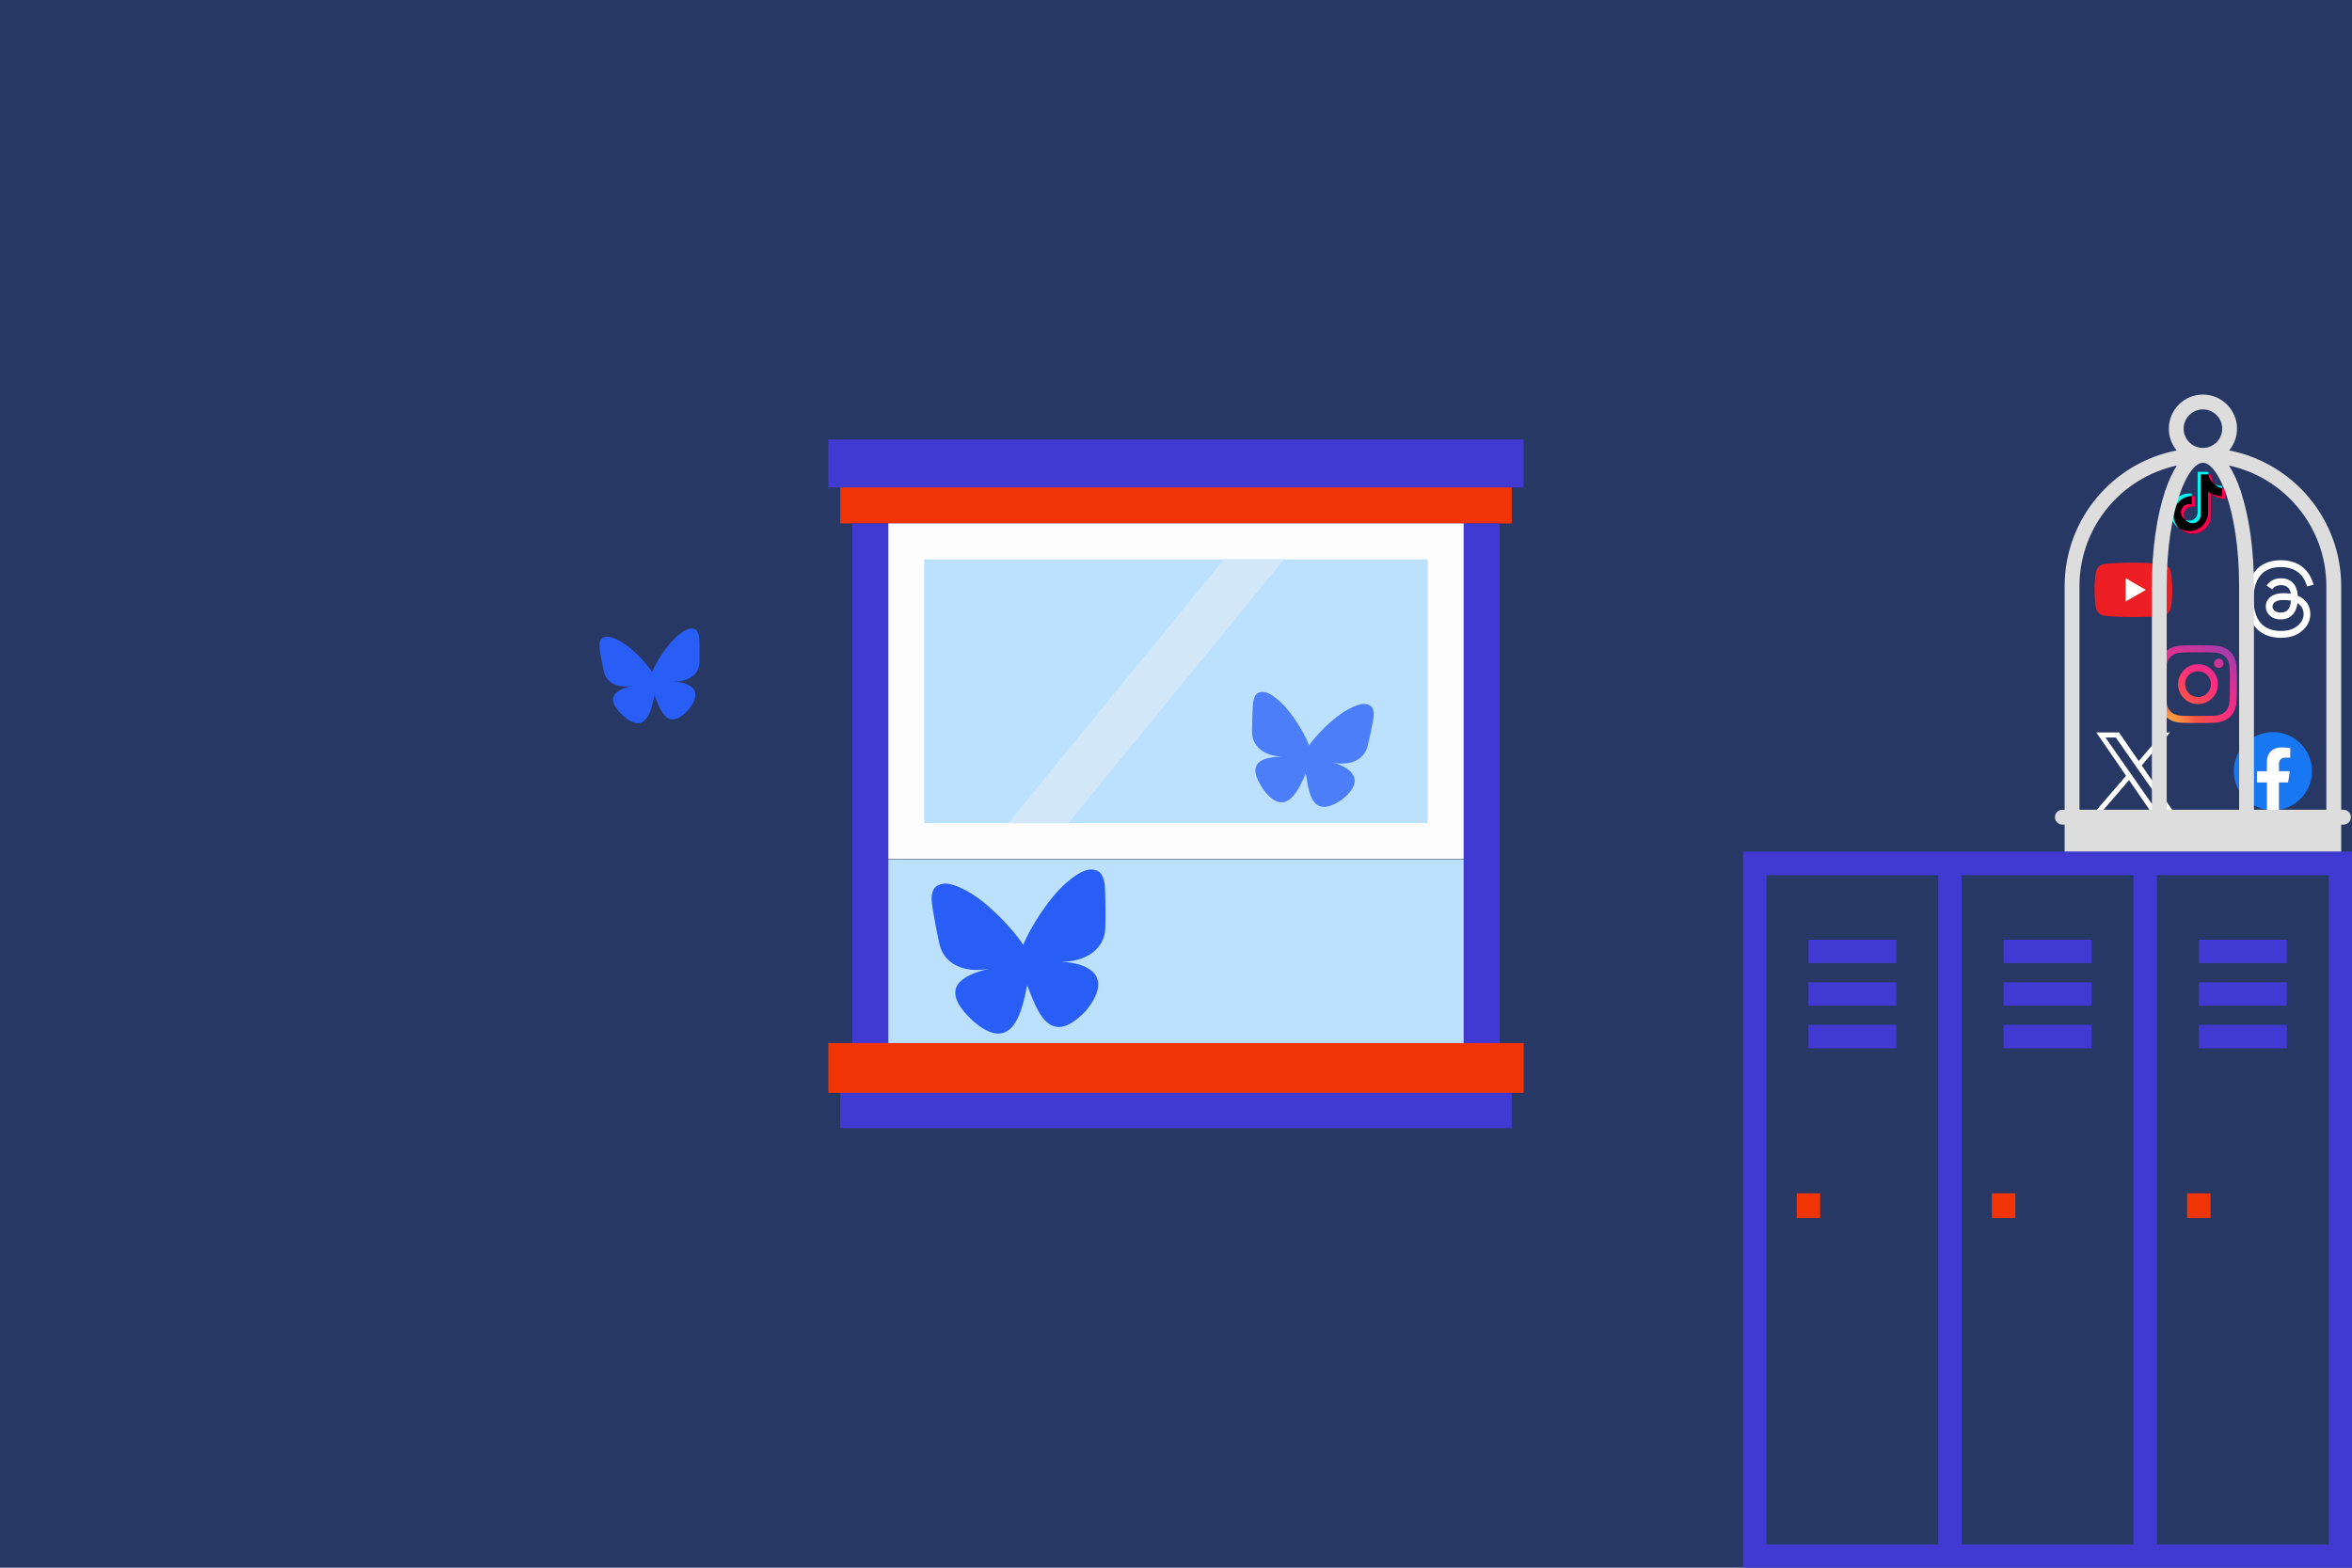 <?xml version="1.0" encoding="UTF-8"?> <svg xmlns="http://www.w3.org/2000/svg" xmlns:xlink="http://www.w3.org/1999/xlink" version="1.1" width="6000" height="4000" viewBox="0 0 6000 4000" xml:space="preserve"> <desc>Created with Fabric.js 3.5.0</desc> <defs> </defs> <rect x="0" y="0" width="100%" height="100%" fill="#283864"></rect> <g transform="matrix(7.068 -0.684 0.684 7.068 1664.971 1727.4)" id="350708"> <g style="" vector-effect="non-scaling-stroke"> <g transform="matrix(0.1 0 0 0.1 7.178 2.374)" id="913867"> <path style="stroke: none; stroke-width: 1; stroke-dasharray: none; stroke-linecap: butt; stroke-dashoffset: 0; stroke-linejoin: miter; stroke-miterlimit: 4; is-custom-font: none; font-file-url: none; fill: rgb(255,255,255); fill-rule: nonzero; opacity: 1;" transform=" translate(-251.784, -183.737)" d="M 254.896 184.158 c -2.086 -0.232 -4.163 -0.513 -6.225 -0.843 c 2.102 0.259 4.178 0.54 6.225 0.843 Z" stroke-linecap="round"></path> </g> <g transform="matrix(0.1 0 0 0.1 0 0)" id="706067"> <path style="stroke: none; stroke-width: 1; stroke-dasharray: none; stroke-linecap: butt; stroke-dashoffset: 0; stroke-linejoin: miter; stroke-miterlimit: 4; is-custom-font: none; font-file-url: none; fill: rgb(41,94,246); fill-rule: nonzero; opacity: 1;" transform=" translate(-180, -160)" d="M 180 141.964 c -16.301 -31.702 -60.692 -90.782 -101.965 -119.92 C 38.497 -5.868 23.414 -1.032 13.526 3.436 C 2.081 8.608 0 26.178 0 36.516 c 0 10.338 5.667 84.756 9.364 97.178 c 12.214 41.044 55.696 54.913 95.74 50.462 c 2.047 -0.304 4.123 -0.584 6.225 -0.844 c -2.062 0.33 -4.139 0.612 -6.225 0.844 c -58.684 8.691 -110.8 30.077 -42.446 106.174 C 137.848 368.18 165.705 273.637 180 225.702 c 14.295 47.935 30.76 139.069 115.995 64.628 c 64.005 -64.628 17.585 -97.48 -41.099 -106.172 c -2.086 -0.232 -4.163 -0.513 -6.225 -0.843 c 2.102 0.259 4.178 0.54 6.225 0.843 c 40.044 4.452 83.525 -9.418 95.74 -50.461 C 354.333 121.275 360 46.857 360 36.519 c 0 -10.338 -2.081 -27.909 -13.526 -33.08 c -9.888 -4.468 -24.971 -9.304 -64.509 18.608 C 240.692 51.184 196.301 110.262 180 141.964 Z" stroke-linecap="round"></path> </g> </g> </g> <g transform="matrix(2.251 0 0 2.251 5619.678 1589.917)" id="950825"> <g style=""> <g transform="matrix(0.173 0 0 0.173 -5.75 -136.506)" id="830694"> <g style="" vector-effect="non-scaling-stroke"> <g transform="matrix(1 0 0 1 -10.141 -7.887)" id="Apple"> <path style="stroke: none; stroke-width: 1; stroke-dasharray: none; stroke-linecap: butt; stroke-dashoffset: 0; stroke-linejoin: miter; stroke-miterlimit: 4; is-custom-font: none; font-file-url: none; fill: rgb(0,246,239); fill-rule: nonzero; opacity: 1;" transform=" translate(-245.859, -248.113)" d="M 415.27 214.69 V 146.55 c -89.08 -3.75 -91.89 -84.69 -92 -92.3 v -0.57 H 254.49 V 319.06 h 0 a 54.5 54.5 0 1 1 -38.64 -52.18 V 196.59 A 123.49 123.49 0 1 0 323.43 319.06 c 0 -1.73 -0.05 -3.45 -0.12 -5.16 V 183.22 C 355 212.22 415.27 214.69 415.27 214.69 Z" stroke-linecap="round"></path> </g> <g transform="matrix(1 0 0 1 10.129 8.888)" id="Apple"> <path style="stroke: none; stroke-width: 1; stroke-dasharray: none; stroke-linecap: butt; stroke-dashoffset: 0; stroke-linejoin: miter; stroke-miterlimit: 4; is-custom-font: none; font-file-url: none; fill: rgb(0,0,0); fill-rule: nonzero; opacity: 1;" transform=" translate(-266.129, -264.888)" d="M 435.54 231.47 V 163.33 c -89.08 -3.76 -91.89 -84.7 -92 -92.3 v -0.58 H 274.76 V 335.84 h 0 a 54.54 54.54 0 1 1 -38.64 -52.18 V 213.37 A 123.49 123.49 0 1 0 343.7 335.84 c 0 -1.73 -0.05 -3.45 -0.12 -5.16 V 200 C 375.28 229 435.54 231.47 435.54 231.47 Z" stroke-linecap="round"></path> </g> <g transform="matrix(1 0 0 1 89.64 -154.115)" id="Apple"> <path style="stroke: none; stroke-width: 1; stroke-dasharray: none; stroke-linecap: butt; stroke-dashoffset: 0; stroke-linejoin: miter; stroke-miterlimit: 4; is-custom-font: none; font-file-url: none; fill: rgb(255,0,79); fill-rule: nonzero; opacity: 1;" transform=" translate(-345.64, -101.885)" d="M 325 70.45 c 3.32 18.07 13 46.34 41.28 62.87 c -21.6 -25.15 -22.7 -57.61 -22.74 -62.29 v -0.58 Z" stroke-linecap="round"></path> </g> <g transform="matrix(1 0 0 1 27.515 54.135)" id="Apple"> <path style="stroke: none; stroke-width: 1; stroke-dasharray: none; stroke-linecap: butt; stroke-dashoffset: 0; stroke-linejoin: miter; stroke-miterlimit: 4; is-custom-font: none; font-file-url: none; fill: rgb(255,0,79); fill-rule: nonzero; opacity: 1;" transform=" translate(-283.515, -310.135)" d="M 435.54 231.47 V 163.33 a 127.94 127.94 0 0 1 -20.27 -2.42 v 53.66 s -60.26 -2.47 -92 -31.46 V 313.78 c 0.07 1.72 0.12 3.43 0.12 5.16 a 123.49 123.49 0 0 1 -191.9 102.81 A 123.48 123.48 0 0 0 343.7 335.84 c 0 -1.73 -0.05 -3.45 -0.12 -5.16 V 200 C 375.28 229 435.54 231.47 435.54 231.47 Z" stroke-linecap="round"></path> </g> <g transform="matrix(1 0 0 1 -65.22 34.22)" id="Apple"> <path style="stroke: none; stroke-width: 1; stroke-dasharray: none; stroke-linecap: butt; stroke-dashoffset: 0; stroke-linejoin: miter; stroke-miterlimit: 4; is-custom-font: none; font-file-url: none; fill: rgb(255,0,79); fill-rule: nonzero; opacity: 1;" transform=" translate(-190.78, -290.22)" d="M 215.85 266.76 a 54.56 54.56 0 0 0 -39.63 101.31 a 54.54 54.54 0 0 1 59.9 -84.41 V 213.37 a 124.69 124.69 0 0 0 -15.91 -1 c -1.46 0 -2.91 0 -4.36 0.09 Z" stroke-linecap="round"></path> </g> </g> </g> <g transform="matrix(0.716 0 0 0.716 87.579 -27.338)" id="541104"> <path style="stroke: none; stroke-width: 0; stroke-dasharray: none; stroke-linecap: butt; stroke-dashoffset: 0; stroke-linejoin: miter; stroke-miterlimit: 4; is-custom-font: none; font-file-url: none; fill: rgb(255,255,255); fill-rule: nonzero; opacity: 1;" vector-effect="non-scaling-stroke" transform=" translate(-64.001, -64)" d="M 93.405 59.512 c -0.529 -0.254 -1.067 -0.498 -1.612 -0.732 c -0.948 -17.477 -10.498 -27.482 -26.533 -27.585 c -0.073 0 -0.145 0 -0.218 0 c -9.591 0 -17.568 4.094 -22.477 11.543 l 8.819 6.049 c 3.668 -5.565 9.424 -6.751 13.663 -6.751 c 0.049 0 0.098 0 0.147 0 c 5.28 0.034 9.264 1.569 11.842 4.562 c 1.877 2.179 3.132 5.191 3.753 8.992 c -4.681 -0.796 -9.744 -1.04 -15.155 -0.73 c -15.245 0.878 -25.046 9.77 -24.388 22.124 c 0.334 6.267 3.456 11.658 8.791 15.18 c 4.51 2.977 10.32 4.433 16.357 4.104 c 7.973 -0.437 14.228 -3.479 18.591 -9.041 c 3.314 -4.224 5.41 -9.698 6.335 -16.595 c 3.8 2.293 6.616 5.311 8.171 8.938 c 2.645 6.166 2.799 16.3 -5.47 24.561 c -7.244 7.237 -15.952 10.368 -29.112 10.465 c -14.598 -0.108 -25.639 -4.79 -32.817 -13.915 C 25.371 92.139 21.897 79.797 21.768 64 c 0.13 -15.797 3.603 -28.139 10.325 -36.684 c 7.178 -9.125 18.218 -13.807 32.817 -13.915 c 14.704 0.109 25.937 4.813 33.39 13.983 c 3.654 4.496 6.41 10.151 8.226 16.744 l 10.334 -2.757 c -2.202 -8.115 -5.666 -15.108 -10.38 -20.908 C 96.925 8.707 82.951 2.684 64.946 2.559 h -0.072 C 46.905 2.683 33.088 8.73 23.805 20.53 c -8.26 10.501 -12.521 25.112 -12.664 43.427 l 0 0.043 l 0 0.043 c 0.143 18.315 4.404 32.926 12.664 43.427 c 9.283 11.8 23.1 17.847 41.069 17.971 h 0.072 c 15.975 -0.111 27.235 -4.293 36.512 -13.561 c 12.137 -12.125 11.771 -27.323 7.771 -36.653 C 106.358 68.536 100.887 63.102 93.405 59.512 z M 65.823 85.445 c -6.682 0.376 -13.623 -2.623 -13.966 -9.047 c -0.254 -4.763 3.39 -10.078 14.376 -10.711 c 1.258 -0.073 2.493 -0.108 3.706 -0.108 c 3.99 0 7.724 0.388 11.118 1.13 C 79.79 82.519 72.365 85.086 65.823 85.445 z" stroke-linecap="round"></path> </g> <g transform="matrix(0.172 0 0 0.172 -78.765 -37.694)" id="774031"> <g style="" vector-effect="non-scaling-stroke"> <g transform="matrix(1 0 0 1 0 0)"> <path style="stroke: none; stroke-width: 1; stroke-dasharray: none; stroke-linecap: butt; stroke-dashoffset: 0; stroke-linejoin: round; stroke-miterlimit: 2; is-custom-font: none; font-file-url: none; fill: rgb(237,31,36); fill-rule: nonzero; opacity: 1;" transform=" translate(-256, -256)" d="M 501.299 132.766 c -5.888 -22.03 -23.234 -39.377 -45.264 -45.264 c -39.932 -10.701 -200.037 -10.701 -200.037 -10.701 c 0 0 -160.105 0 -200.038 10.701 c -22.025 5.887 -39.376 23.234 -45.264 45.264 c -10.696 39.928 -10.696 123.236 -10.696 123.236 c 0 0 0 83.308 10.696 123.232 c 5.888 22.03 23.239 39.381 45.264 45.268 c 39.933 10.697 200.038 10.697 200.038 10.697 c 0 0 160.105 0 200.037 -10.697 c 22.03 -5.887 39.376 -23.238 45.264 -45.268 c 10.701 -39.924 10.701 -123.232 10.701 -123.232 c 0 0 0 -83.308 -10.701 -123.236 Z" stroke-linecap="round"></path> </g> <g transform="matrix(1 0 0 1 15.305 0.002)"> <path style="stroke: none; stroke-width: 1; stroke-dasharray: none; stroke-linecap: butt; stroke-dashoffset: 0; stroke-linejoin: round; stroke-miterlimit: 2; is-custom-font: none; font-file-url: none; fill: rgb(255,255,255); fill-rule: nonzero; opacity: 1;" transform=" translate(-271.305, -256.002)" d="M 204.796 332.803 l 133.018 -76.801 l -133.018 -76.801 l 0 153.602 Z" stroke-linecap="round"></path> </g> </g> </g> <g transform="matrix(0.173 0 0 0.173 79.347 167.801)" id="55226"> <g style="" vector-effect="non-scaling-stroke"> <g transform="matrix(1 0 0 1 0 -1.555)"> <path style="stroke: none; stroke-width: 1; stroke-dasharray: none; stroke-linecap: butt; stroke-dashoffset: 0; stroke-linejoin: round; stroke-miterlimit: 2; is-custom-font: none; font-file-url: none; fill: rgb(24,119,242); fill-rule: nonzero; opacity: 1;" transform=" translate(-256, -254.445)" d="M 512 256 c 0 -141.385 -114.615 -256 -256 -256 c -141.385 0 -256 114.615 -256 256 c 0 127.777 93.616 233.685 216 252.89 l 0 -178.89 l -65 0 l 0 -74 l 65 0 l 0 -56.4 c 0 -64.16 38.219 -99.6 96.695 -99.6 c 28.009 0 57.305 5 57.305 5 l 0 63 l -32.281 0 c -31.801 0 -41.719 19.733 -41.719 39.978 l 0 48.022 l 71 0 l -11.35 74 l -59.65 0 l 0 178.89 c 122.385 -19.205 216 -125.113 216 -252.89 Z" stroke-linecap="round"></path> </g> <g transform="matrix(1 0 0 1 4.5 50)"> <path style="stroke: none; stroke-width: 1; stroke-dasharray: none; stroke-linecap: butt; stroke-dashoffset: 0; stroke-linejoin: round; stroke-miterlimit: 2; is-custom-font: none; font-file-url: none; fill: rgb(255,255,255); fill-rule: nonzero; opacity: 1;" transform=" translate(-260.5, -306)" d="M 355.65 330 l 11.35 -74 l -71 0 l 0 -48.022 c 0 -20.245 9.917 -39.978 41.719 -39.978 l 32.281 0 l 0 -63 c 0 0 -29.297 -5 -57.305 -5 c -58.476 0 -96.695 35.44 -96.695 99.6 l 0 56.4 l -65 0 l 0 74 l 65 0 l 0 178.89 c 13.033 2.045 26.392 3.11 40 3.11 c 13.608 0 26.966 -1.065 40 -3.11 l 0 -178.89 l 59.65 0 Z" stroke-linecap="round"></path> </g> </g> </g> <g transform="matrix(0.688 0 0 0.688 -5.56 69.139)" id="930039"> <g style="" vector-effect="non-scaling-stroke"> <g transform="matrix(1 0 0 1 0 0)" id="Instagram_1_"> <rect style="stroke: none; stroke-width: 1; stroke-dasharray: none; stroke-linecap: butt; stroke-dashoffset: 0; stroke-linejoin: miter; stroke-miterlimit: 4; is-custom-font: none; font-file-url: none; fill: none; fill-rule: evenodd; opacity: 1;" x="-64" y="-64" rx="0" ry="0" width="128" height="128"></rect> </g> <g transform="matrix(1 0 0 1 0 0)" id="Instagram"> <radialGradient id="SVGID_18" gradientUnits="userSpaceOnUse" gradientTransform="matrix(1 0 0 1 0 0)" cx="19.111" cy="128.444" r="163.552" fx="19.111" fy="128.444"> <stop offset="0%" style="stop-color:rgb(255,177,64);stop-opacity: 1"></stop> <stop offset="25.59%" style="stop-color:rgb(255,84,69);stop-opacity: 1"></stop> <stop offset="59.9%" style="stop-color:rgb(252,43,130);stop-opacity: 1"></stop> <stop offset="100%" style="stop-color:rgb(142,64,183);stop-opacity: 1"></stop> </radialGradient> <path style="stroke: none; stroke-width: 1; stroke-dasharray: none; stroke-linecap: butt; stroke-dashoffset: 0; stroke-linejoin: miter; stroke-miterlimit: 4; is-custom-font: none; font-file-url: none; fill: url(#SVGID_18); fill-rule: evenodd; opacity: 1;" transform=" translate(-64, -64)" d="M 105.843 29.837 c 0 4.242 -3.439 7.68 -7.68 7.68 c -4.241 0 -7.68 -3.438 -7.68 -7.68 c 0 -4.242 3.439 -7.68 7.68 -7.68 C 102.405 22.157 105.843 25.595 105.843 29.837 z M 64 85.333 c -11.782 0 -21.333 -9.551 -21.333 -21.333 c 0 -11.782 9.551 -21.333 21.333 -21.333 c 11.782 0 21.333 9.551 21.333 21.333 C 85.333 75.782 75.782 85.333 64 85.333 z M 64 31.135 c -18.151 0 -32.865 14.714 -32.865 32.865 c 0 18.151 14.714 32.865 32.865 32.865 c 18.151 0 32.865 -14.714 32.865 -32.865 C 96.865 45.849 82.151 31.135 64 31.135 z M 64 11.532 c 17.089 0 19.113 0.065 25.861 0.373 c 6.24 0.285 9.629 1.327 11.884 2.204 c 2.987 1.161 5.119 2.548 7.359 4.788 c 2.24 2.239 3.627 4.371 4.788 7.359 c 0.876 2.255 1.919 5.644 2.204 11.884 c 0.308 6.749 0.373 8.773 0.373 25.862 c 0 17.089 -0.065 19.113 -0.373 25.861 c -0.285 6.24 -1.327 9.629 -2.204 11.884 c -1.161 2.987 -2.548 5.119 -4.788 7.359 c -2.239 2.24 -4.371 3.627 -7.359 4.788 c -2.255 0.876 -5.644 1.919 -11.884 2.204 c -6.748 0.308 -8.772 0.373 -25.861 0.373 c -17.09 0 -19.114 -0.065 -25.862 -0.373 c -6.24 -0.285 -9.629 -1.327 -11.884 -2.204 c -2.987 -1.161 -5.119 -2.548 -7.359 -4.788 c -2.239 -2.239 -3.627 -4.371 -4.788 -7.359 c -0.876 -2.255 -1.919 -5.644 -2.204 -11.884 c -0.308 -6.749 -0.373 -8.773 -0.373 -25.861 c 0 -17.089 0.065 -19.113 0.373 -25.862 c 0.285 -6.24 1.327 -9.629 2.204 -11.884 c 1.161 -2.987 2.548 -5.119 4.788 -7.359 c 2.239 -2.24 4.371 -3.627 7.359 -4.788 c 2.255 -0.876 5.644 -1.919 11.884 -2.204 C 44.887 11.597 46.911 11.532 64 11.532 z M 64 0 C 46.619 0 44.439 0.074 37.613 0.385 C 30.801 0.696 26.148 1.778 22.078 3.36 c -4.209 1.635 -7.778 3.824 -11.336 7.382 C 7.184 14.3 4.995 17.869 3.36 22.078 c -1.582 4.071 -2.664 8.723 -2.975 15.535 C 0.074 44.439 0 46.619 0 64 c 0 17.381 0.074 19.561 0.385 26.387 c 0.311 6.812 1.393 11.464 2.975 15.535 c 1.635 4.209 3.824 7.778 7.382 11.336 c 3.558 3.558 7.127 5.746 11.336 7.382 c 4.071 1.582 8.723 2.664 15.535 2.975 C 44.439 127.926 46.619 128 64 128 c 17.381 0 19.561 -0.074 26.387 -0.385 c 6.812 -0.311 11.464 -1.393 15.535 -2.975 c 4.209 -1.636 7.778 -3.824 11.336 -7.382 c 3.558 -3.558 5.746 -7.127 7.382 -11.336 c 1.582 -4.071 2.664 -8.723 2.975 -15.535 C 127.926 83.561 128 81.381 128 64 c 0 -17.381 -0.074 -19.561 -0.385 -26.387 c -0.311 -6.812 -1.393 -11.464 -2.975 -15.535 c -1.636 -4.209 -3.824 -7.778 -7.382 -11.336 c -3.558 -3.558 -7.127 -5.746 -11.336 -7.382 c -4.071 -1.582 -8.723 -2.664 -15.535 -2.975 C 83.561 0.074 81.381 0 64 0 z" stroke-linecap="round"></path> </g> </g> </g> <g transform="matrix(0.072 0 0 0.072 -77.611 168.063)" id="364176" clip-path="url(#CLIPPATH_19)"> <clipPath id="CLIPPATH_19"> <rect transform="matrix(1 0 0 1 0 0.315)" x="-600" y="-613.5" rx="0" ry="0" width="1200" height="1227"></rect> </clipPath> <path style="stroke: none; stroke-width: 0; stroke-dasharray: none; stroke-linecap: butt; stroke-dashoffset: 0; stroke-linejoin: miter; stroke-miterlimit: 4; is-custom-font: none; font-file-url: none; fill: rgb(255,255,255); fill-rule: nonzero; opacity: 1;" vector-effect="non-scaling-stroke" transform=" translate(-600, -613.185)" d="M 714.163 519.284 L 1160.89 0 H 1055.03 L 667.137 450.887 L 357.328 0 H 0 L 468.492 681.821 L 0 1226.37 H 105.866 L 515.491 750.218 L 842.672 1226.37 H 1200 L 714.137 519.284 H 714.163 Z M 569.165 687.828 L 521.697 619.934 L 144.011 79.694 H 306.615 L 611.412 515.685 L 658.88 583.579 L 1055.08 1150.3 H 892.476 L 569.165 687.854 V 687.828 Z" stroke-linecap="round"></path> </g> <g transform="matrix(1.012 0 0 1.012 0.002 -15.399)" id="721694"> <path style="stroke: none; stroke-width: 0; stroke-dasharray: none; stroke-linecap: butt; stroke-dashoffset: 0; stroke-linejoin: miter; stroke-miterlimit: 4; is-custom-font: none; font-file-url: none; fill: rgb(221,221,221); fill-rule: nonzero; opacity: 1;" transform=" translate(-255.999, -240.781)" d="M 285.357 62.572 c 5.507 -6.619 8.826 -15.122 8.826 -24.386 C 294.184 17.131 277.053 0 255.997 0 S 217.81 17.131 217.81 38.187 c 0 9.265 3.319 17.767 8.826 24.386 c -71.387 13.759 -125.48 76.695 -125.48 152.038 V 473.26 c 0 4.586 3.717 8.303 8.303 8.303 s 8.303 -3.716 8.303 -8.303 V 214.61 c 0 -66.223 46.812 -121.711 109.081 -135.133 c -4.917 7.547 -9.364 17.201 -13.261 28.889 c -9.501 28.502 -14.733 66.233 -14.733 106.245 v 258.649 c 0 4.586 3.717 8.303 8.303 8.303 c 4.585 0 8.303 -3.716 8.303 -8.303 V 214.61 c 0 -85.646 23.614 -138.237 40.544 -138.237 s 40.544 52.59 40.544 138.237 V 473.26 c 0 4.586 3.717 8.303 8.303 8.303 s 8.303 -3.716 8.303 -8.303 V 214.61 c 0 -40.011 -5.233 -77.743 -14.733 -106.245 c -3.896 -11.688 -8.344 -21.342 -13.261 -28.889 c 62.269 13.423 109.081 68.909 109.081 135.133 v 258.649 c 0 4.586 3.717 8.303 8.303 8.303 c 4.585 0 8.303 -3.716 8.303 -8.303 V 214.61 C 410.839 139.267 356.745 76.332 285.357 62.572 z M 234.415 38.187 c 0 -11.901 9.681 -21.581 21.581 -21.581 c 11.901 0 21.581 9.681 21.581 21.581 s -9.681 21.581 -21.581 21.581 C 244.096 59.768 234.415 50.087 234.415 38.187 z" stroke-linecap="round"></path> </g> <g transform="matrix(1.012 0 0 1.012 -0 239.578)" id="751653"> <rect style="stroke: none; stroke-width: 0; stroke-dasharray: none; stroke-linecap: butt; stroke-dashoffset: 0; stroke-linejoin: miter; stroke-miterlimit: 4; is-custom-font: none; font-file-url: none; fill: rgb(221,221,221); fill-rule: nonzero; opacity: 1;" x="-154.84" y="-19.37" rx="0" ry="0" width="309.68" height="38.74"></rect> </g> <g transform="matrix(1.012 0 0 1.012 0 219.972)" id="833878"> <path style="stroke: none; stroke-width: 0; stroke-dasharray: none; stroke-linecap: butt; stroke-dashoffset: 0; stroke-linejoin: miter; stroke-miterlimit: 4; is-custom-font: none; font-file-url: none; fill: rgb(221,221,221); fill-rule: nonzero; opacity: 1;" transform=" translate(-255.997, -473.259)" d="M 413.408 481.562 H 98.585 c -4.585 0 -8.303 -3.716 -8.303 -8.303 s 3.717 -8.303 8.303 -8.303 h 314.824 c 4.585 0 8.303 3.716 8.303 8.303 S 417.993 481.562 413.408 481.562 z" stroke-linecap="round"></path> </g> </g> </g> <g transform="matrix(2.251 0 0 2.251 5223.482 3086.8)" id="587596"> <g style=""> <g transform="matrix(1.77 0 0 1.77 0 0)" id="854558"> <path style="stroke: none; stroke-width: 1; stroke-dasharray: none; stroke-linecap: butt; stroke-dashoffset: 0; stroke-linejoin: miter; stroke-miterlimit: 4; is-custom-font: none; font-file-url: none; fill: rgb(65,58,210); fill-rule: nonzero; opacity: 1;" transform=" translate(-229.32, -229.32)" d="M 34.329 0 v 458.64 H 424.31 V 0 H 34.329 z M 159.323 443.64 H 49.329 V 15 h 109.994 V 443.64 z M 284.317 443.64 H 174.323 V 15 h 109.994 V 443.64 z M 409.31 443.64 H 299.317 V 15 H 409.31 V 443.64 z" stroke-linecap="round"></path> </g> <g transform="matrix(1.77 0 0 1.77 -221.214 -292.875)" id="702766"> <rect style="stroke: none; stroke-width: 1; stroke-dasharray: none; stroke-linecap: butt; stroke-dashoffset: 0; stroke-linejoin: miter; stroke-miterlimit: 4; is-custom-font: none; font-file-url: none; fill: rgb(65,58,210); fill-rule: nonzero; opacity: 1;" x="-28.168" y="-7.5" rx="0" ry="0" width="56.335" height="15"></rect> </g> <g transform="matrix(1.77 0 0 1.77 -221.214 -244.583)" id="634306"> <rect style="stroke: none; stroke-width: 1; stroke-dasharray: none; stroke-linecap: butt; stroke-dashoffset: 0; stroke-linejoin: miter; stroke-miterlimit: 4; is-custom-font: none; font-file-url: none; fill: rgb(65,58,210); fill-rule: nonzero; opacity: 1;" x="-28.168" y="-7.5" rx="0" ry="0" width="56.335" height="15"></rect> </g> <g transform="matrix(1.77 0 0 1.77 -221.214 -196.288)" id="531090"> <rect style="stroke: none; stroke-width: 1; stroke-dasharray: none; stroke-linecap: butt; stroke-dashoffset: 0; stroke-linejoin: miter; stroke-miterlimit: 4; is-custom-font: none; font-file-url: none; fill: rgb(65,58,210); fill-rule: nonzero; opacity: 1;" x="-28.168" y="-7.5" rx="0" ry="0" width="56.335" height="15"></rect> </g> <g transform="matrix(1.77 0 0 1.77 0 -292.875)" id="684656"> <rect style="stroke: none; stroke-width: 1; stroke-dasharray: none; stroke-linecap: butt; stroke-dashoffset: 0; stroke-linejoin: miter; stroke-miterlimit: 4; is-custom-font: none; font-file-url: none; fill: rgb(65,58,210); fill-rule: nonzero; opacity: 1;" x="-28.168" y="-7.5" rx="0" ry="0" width="56.335" height="15"></rect> </g> <g transform="matrix(1.77 0 0 1.77 0 -244.583)" id="95217"> <rect style="stroke: none; stroke-width: 1; stroke-dasharray: none; stroke-linecap: butt; stroke-dashoffset: 0; stroke-linejoin: miter; stroke-miterlimit: 4; is-custom-font: none; font-file-url: none; fill: rgb(65,58,210); fill-rule: nonzero; opacity: 1;" x="-28.168" y="-7.5" rx="0" ry="0" width="56.335" height="15"></rect> </g> <g transform="matrix(1.77 0 0 1.77 0 -196.288)" id="920439"> <rect style="stroke: none; stroke-width: 1; stroke-dasharray: none; stroke-linecap: butt; stroke-dashoffset: 0; stroke-linejoin: miter; stroke-miterlimit: 4; is-custom-font: none; font-file-url: none; fill: rgb(65,58,210); fill-rule: nonzero; opacity: 1;" x="-28.168" y="-7.5" rx="0" ry="0" width="56.335" height="15"></rect> </g> <g transform="matrix(1.77 0 0 1.77 221.214 -292.875)" id="188673"> <rect style="stroke: none; stroke-width: 1; stroke-dasharray: none; stroke-linecap: butt; stroke-dashoffset: 0; stroke-linejoin: miter; stroke-miterlimit: 4; is-custom-font: none; font-file-url: none; fill: rgb(65,58,210); fill-rule: nonzero; opacity: 1;" x="-28.168" y="-7.5" rx="0" ry="0" width="56.335" height="15"></rect> </g> <g transform="matrix(1.77 0 0 1.77 221.214 -244.583)" id="854147"> <rect style="stroke: none; stroke-width: 1; stroke-dasharray: none; stroke-linecap: butt; stroke-dashoffset: 0; stroke-linejoin: miter; stroke-miterlimit: 4; is-custom-font: none; font-file-url: none; fill: rgb(65,58,210); fill-rule: nonzero; opacity: 1;" x="-28.168" y="-7.5" rx="0" ry="0" width="56.335" height="15"></rect> </g> <g transform="matrix(1.77 0 0 1.77 221.214 -196.288)" id="814010"> <rect style="stroke: none; stroke-width: 1; stroke-dasharray: none; stroke-linecap: butt; stroke-dashoffset: 0; stroke-linejoin: miter; stroke-miterlimit: 4; is-custom-font: none; font-file-url: none; fill: rgb(65,58,210); fill-rule: nonzero; opacity: 1;" x="-28.168" y="-7.5" rx="0" ry="0" width="56.335" height="15"></rect> </g> <g transform="matrix(1.77 0 0 1.77 -271.065 -4.673)" id="678944"> <rect style="stroke: none; stroke-width: 1; stroke-dasharray: none; stroke-linecap: butt; stroke-dashoffset: 0; stroke-linejoin: miter; stroke-miterlimit: 4; is-custom-font: none; font-file-url: none; fill: rgb(240,52,5); fill-rule: nonzero; opacity: 1;" x="-7.5" y="-7.923" rx="0" ry="0" width="15" height="15.845"></rect> </g> <g transform="matrix(1.77 0 0 1.77 -49.851 -4.673)" id="946021"> <rect style="stroke: none; stroke-width: 1; stroke-dasharray: none; stroke-linecap: butt; stroke-dashoffset: 0; stroke-linejoin: miter; stroke-miterlimit: 4; is-custom-font: none; font-file-url: none; fill: rgb(240,52,5); fill-rule: nonzero; opacity: 1;" x="-7.5" y="-7.923" rx="0" ry="0" width="15" height="15.845"></rect> </g> <g transform="matrix(1.77 0 0 1.77 171.363 -4.673)" id="350591"> <rect style="stroke: none; stroke-width: 1; stroke-dasharray: none; stroke-linecap: butt; stroke-dashoffset: 0; stroke-linejoin: miter; stroke-miterlimit: 4; is-custom-font: none; font-file-url: none; fill: rgb(240,52,5); fill-rule: nonzero; opacity: 1;" x="-7.5" y="-7.923" rx="0" ry="0" width="15" height="15.845"></rect> </g> </g> </g> <g transform="matrix(1 0 0 1 3000 2000)" id="468056"> <g style=""> <g transform="matrix(2.251 0 0 2.251 0 0)" id="821465"> <g style=""> <g transform="matrix(13.588 0 0 13.588 0 194.2)" id="778307"> <rect style="stroke: rgb(0,0,0); stroke-width: 0; stroke-dasharray: none; stroke-linecap: butt; stroke-dashoffset: 0; stroke-linejoin: miter; stroke-miterlimit: 4; is-custom-font: none; font-file-url: none; fill: rgb(188,225,255); fill-rule: nonzero; opacity: 1;" x="-24" y="-7.982" rx="0" ry="0" width="48" height="15.965"></rect> </g> <g transform="matrix(13.588 0 0 13.836 0 -315.95)" id="500524"> <rect style="stroke: rgb(0,0,0); stroke-width: 0; stroke-dasharray: none; stroke-linecap: butt; stroke-dashoffset: 0; stroke-linejoin: miter; stroke-miterlimit: 4; is-custom-font: none; font-file-url: none; fill: rgb(240,52,5); fill-rule: nonzero; opacity: 1;" x="-28" y="-1.5" rx="0" ry="0" width="56" height="3"></rect> </g> <g transform="matrix(13.588 0 0 13.588 0 369.928)" id="496879"> <rect style="stroke: rgb(0,0,0); stroke-width: 0; stroke-dasharray: none; stroke-linecap: butt; stroke-dashoffset: 0; stroke-linejoin: miter; stroke-miterlimit: 4; is-custom-font: none; font-file-url: none; fill: rgb(65,58,210); fill-rule: nonzero; opacity: 1;" x="-28" y="-1.5" rx="0" ry="0" width="56" height="3"></rect> </g> <g transform="matrix(13.588 0 0 13.588 0 -104.968)" id="881885"> <polygon style="stroke: rgb(0,0,0); stroke-width: 0; stroke-dasharray: none; stroke-linecap: butt; stroke-dashoffset: 0; stroke-linejoin: miter; stroke-miterlimit: 4; is-custom-font: none; font-file-url: none; fill: rgb(253,253,253); fill-rule: nonzero; opacity: 1;" points="-24,-14 -24,14 7.277,14 14.723,14 24,14 24,-14 "></polygon> </g> <g transform="matrix(13.588 0 0 13.588 0 -104.968)" id="100985"> <rect style="stroke: rgb(0,0,0); stroke-width: 0; stroke-dasharray: none; stroke-linecap: butt; stroke-dashoffset: 0; stroke-linejoin: miter; stroke-miterlimit: 4; is-custom-font: none; font-file-url: none; fill: rgb(188,225,255); fill-rule: nonzero; opacity: 1;" x="-21" y="-11" rx="0" ry="0" width="42" height="22"></rect> </g> <g transform="matrix(13.588 0 0 13.588 -33.969 -104.968)" id="129228"> <polygon style="stroke: rgb(0,0,0); stroke-width: 0; stroke-dasharray: none; stroke-linecap: butt; stroke-dashoffset: 0; stroke-linejoin: miter; stroke-miterlimit: 4; is-custom-font: none; font-file-url: none; fill: rgb(210,232,249); fill-rule: nonzero; opacity: 1;" points="6.5,-11 -11.5,11 -9.5,11 -6.5,11 11.5,-11 "></polygon> </g> <g transform="matrix(13.588 0 0 13.448 346.488 0.656)" id="490386"> <rect style="stroke: none; stroke-width: 0; stroke-dasharray: none; stroke-linecap: butt; stroke-dashoffset: 0; stroke-linejoin: miter; stroke-miterlimit: 4; is-custom-font: none; font-file-url: none; fill: rgb(65,58,210); fill-rule: nonzero; opacity: 1;" x="-1.5" y="-22" rx="0" ry="0" width="3" height="44"></rect> </g> <g transform="matrix(13.588 0 0 13.588 0 -363.134)" id="943901"> <rect style="stroke: rgb(0,0,0); stroke-width: 0; stroke-dasharray: none; stroke-linecap: butt; stroke-dashoffset: 0; stroke-linejoin: miter; stroke-miterlimit: 4; is-custom-font: none; font-file-url: none; fill: rgb(65,58,210); fill-rule: nonzero; opacity: 1;" x="-29" y="-2" rx="0" ry="0" width="58" height="4"></rect> </g> <g transform="matrix(13.588 0 0 13.444 -346.486 0.579)" id="874904"> <rect style="stroke: none; stroke-width: 0; stroke-dasharray: none; stroke-linecap: butt; stroke-dashoffset: 0; stroke-linejoin: miter; stroke-miterlimit: 4; is-custom-font: none; font-file-url: none; fill: rgb(65,58,210); fill-rule: nonzero; opacity: 1;" x="-1.5" y="-22" rx="0" ry="0" width="3" height="44"></rect> </g> <g transform="matrix(13.588 0 0 14.101 0 322.019)" id="714153"> <rect style="stroke: rgb(0,0,0); stroke-width: 0; stroke-dasharray: none; stroke-linecap: butt; stroke-dashoffset: 0; stroke-linejoin: miter; stroke-miterlimit: 4; is-custom-font: none; font-file-url: none; fill: rgb(240,52,5); fill-rule: nonzero; opacity: 1;" x="-29" y="-2" rx="0" ry="0" width="58" height="4"></rect> </g> </g> </g> <g transform="matrix(12.262 -1.186 1.186 12.262 -387.553 432.988)" id="873623"> <g style="" vector-effect="non-scaling-stroke"> <g transform="matrix(0.1 0 0 0.1 7.178 2.374)" id="411128"> <path style="stroke: none; stroke-width: 1; stroke-dasharray: none; stroke-linecap: butt; stroke-dashoffset: 0; stroke-linejoin: miter; stroke-miterlimit: 4; is-custom-font: none; font-file-url: none; fill: rgb(255,255,255); fill-rule: nonzero; opacity: 1;" transform=" translate(-251.784, -183.737)" d="M 254.896 184.158 c -2.086 -0.232 -4.163 -0.513 -6.225 -0.843 c 2.102 0.259 4.178 0.54 6.225 0.843 Z" stroke-linecap="round"></path> </g> <g transform="matrix(0.1 0 0 0.1 0 0)" id="857118"> <path style="stroke: none; stroke-width: 1; stroke-dasharray: none; stroke-linecap: butt; stroke-dashoffset: 0; stroke-linejoin: miter; stroke-miterlimit: 4; is-custom-font: none; font-file-url: none; fill: rgb(41,94,246); fill-rule: nonzero; opacity: 1;" transform=" translate(-180, -160)" d="M 180 141.964 c -16.301 -31.702 -60.692 -90.782 -101.965 -119.92 C 38.497 -5.868 23.414 -1.032 13.526 3.436 C 2.081 8.608 0 26.178 0 36.516 c 0 10.338 5.667 84.756 9.364 97.178 c 12.214 41.044 55.696 54.913 95.74 50.462 c 2.047 -0.304 4.123 -0.584 6.225 -0.844 c -2.062 0.33 -4.139 0.612 -6.225 0.844 c -58.684 8.691 -110.8 30.077 -42.446 106.174 C 137.848 368.18 165.705 273.637 180 225.702 c 14.295 47.935 30.76 139.069 115.995 64.628 c 64.005 -64.628 17.585 -97.48 -41.099 -106.172 c -2.086 -0.232 -4.163 -0.513 -6.225 -0.843 c 2.102 0.259 4.178 0.54 6.225 0.843 c 40.044 4.452 83.525 -9.418 95.74 -50.461 C 354.333 121.275 360 46.857 360 36.519 c 0 -10.338 -2.081 -27.909 -13.526 -33.08 c -9.888 -4.468 -24.971 -9.304 -64.509 18.608 C 240.692 51.184 196.301 110.262 180 141.964 Z" stroke-linecap="round"></path> </g> </g> </g> <g transform="matrix(0.854 0.101 -0.101 0.852 337.795 -82.719)" id="811612"> <path style="stroke: none; stroke-width: 0; stroke-dasharray: none; stroke-linecap: butt; stroke-dashoffset: 0; stroke-linejoin: miter; stroke-miterlimit: 4; is-custom-font: none; font-file-url: none; fill: rgb(41,94,246); fill-rule: nonzero; opacity: 0.75;" transform=" translate(-180, -160)" d="M 180 141.964 c -16.301 -31.702 -60.692 -90.782 -101.965 -119.92 C 38.497 -5.868 23.414 -1.032 13.526 3.436 C 2.081 8.608 0 26.178 0 36.516 c 0 10.338 5.667 84.756 9.364 97.178 c 12.214 41.044 55.696 54.913 95.74 50.462 c 2.047 -0.304 4.123 -0.584 6.225 -0.844 c -2.062 0.33 -4.139 0.612 -6.225 0.844 c -58.684 8.691 -110.8 30.077 -42.446 106.174 C 137.848 368.18 165.705 273.637 180 225.702 c 14.295 47.935 30.76 139.069 115.995 64.628 c 64.005 -64.628 17.585 -97.48 -41.099 -106.172 c -2.086 -0.232 -4.163 -0.513 -6.225 -0.843 c 2.102 0.259 4.178 0.54 6.225 0.843 c 40.044 4.452 83.525 -9.418 95.74 -50.461 C 354.333 121.275 360 46.857 360 36.519 c 0 -10.338 -2.081 -27.909 -13.526 -33.08 c -9.888 -4.468 -24.971 -9.304 -64.509 18.608 C 240.692 51.184 196.301 110.262 180 141.964 Z" stroke-linecap="round"></path> </g> </g> </g> </svg> 